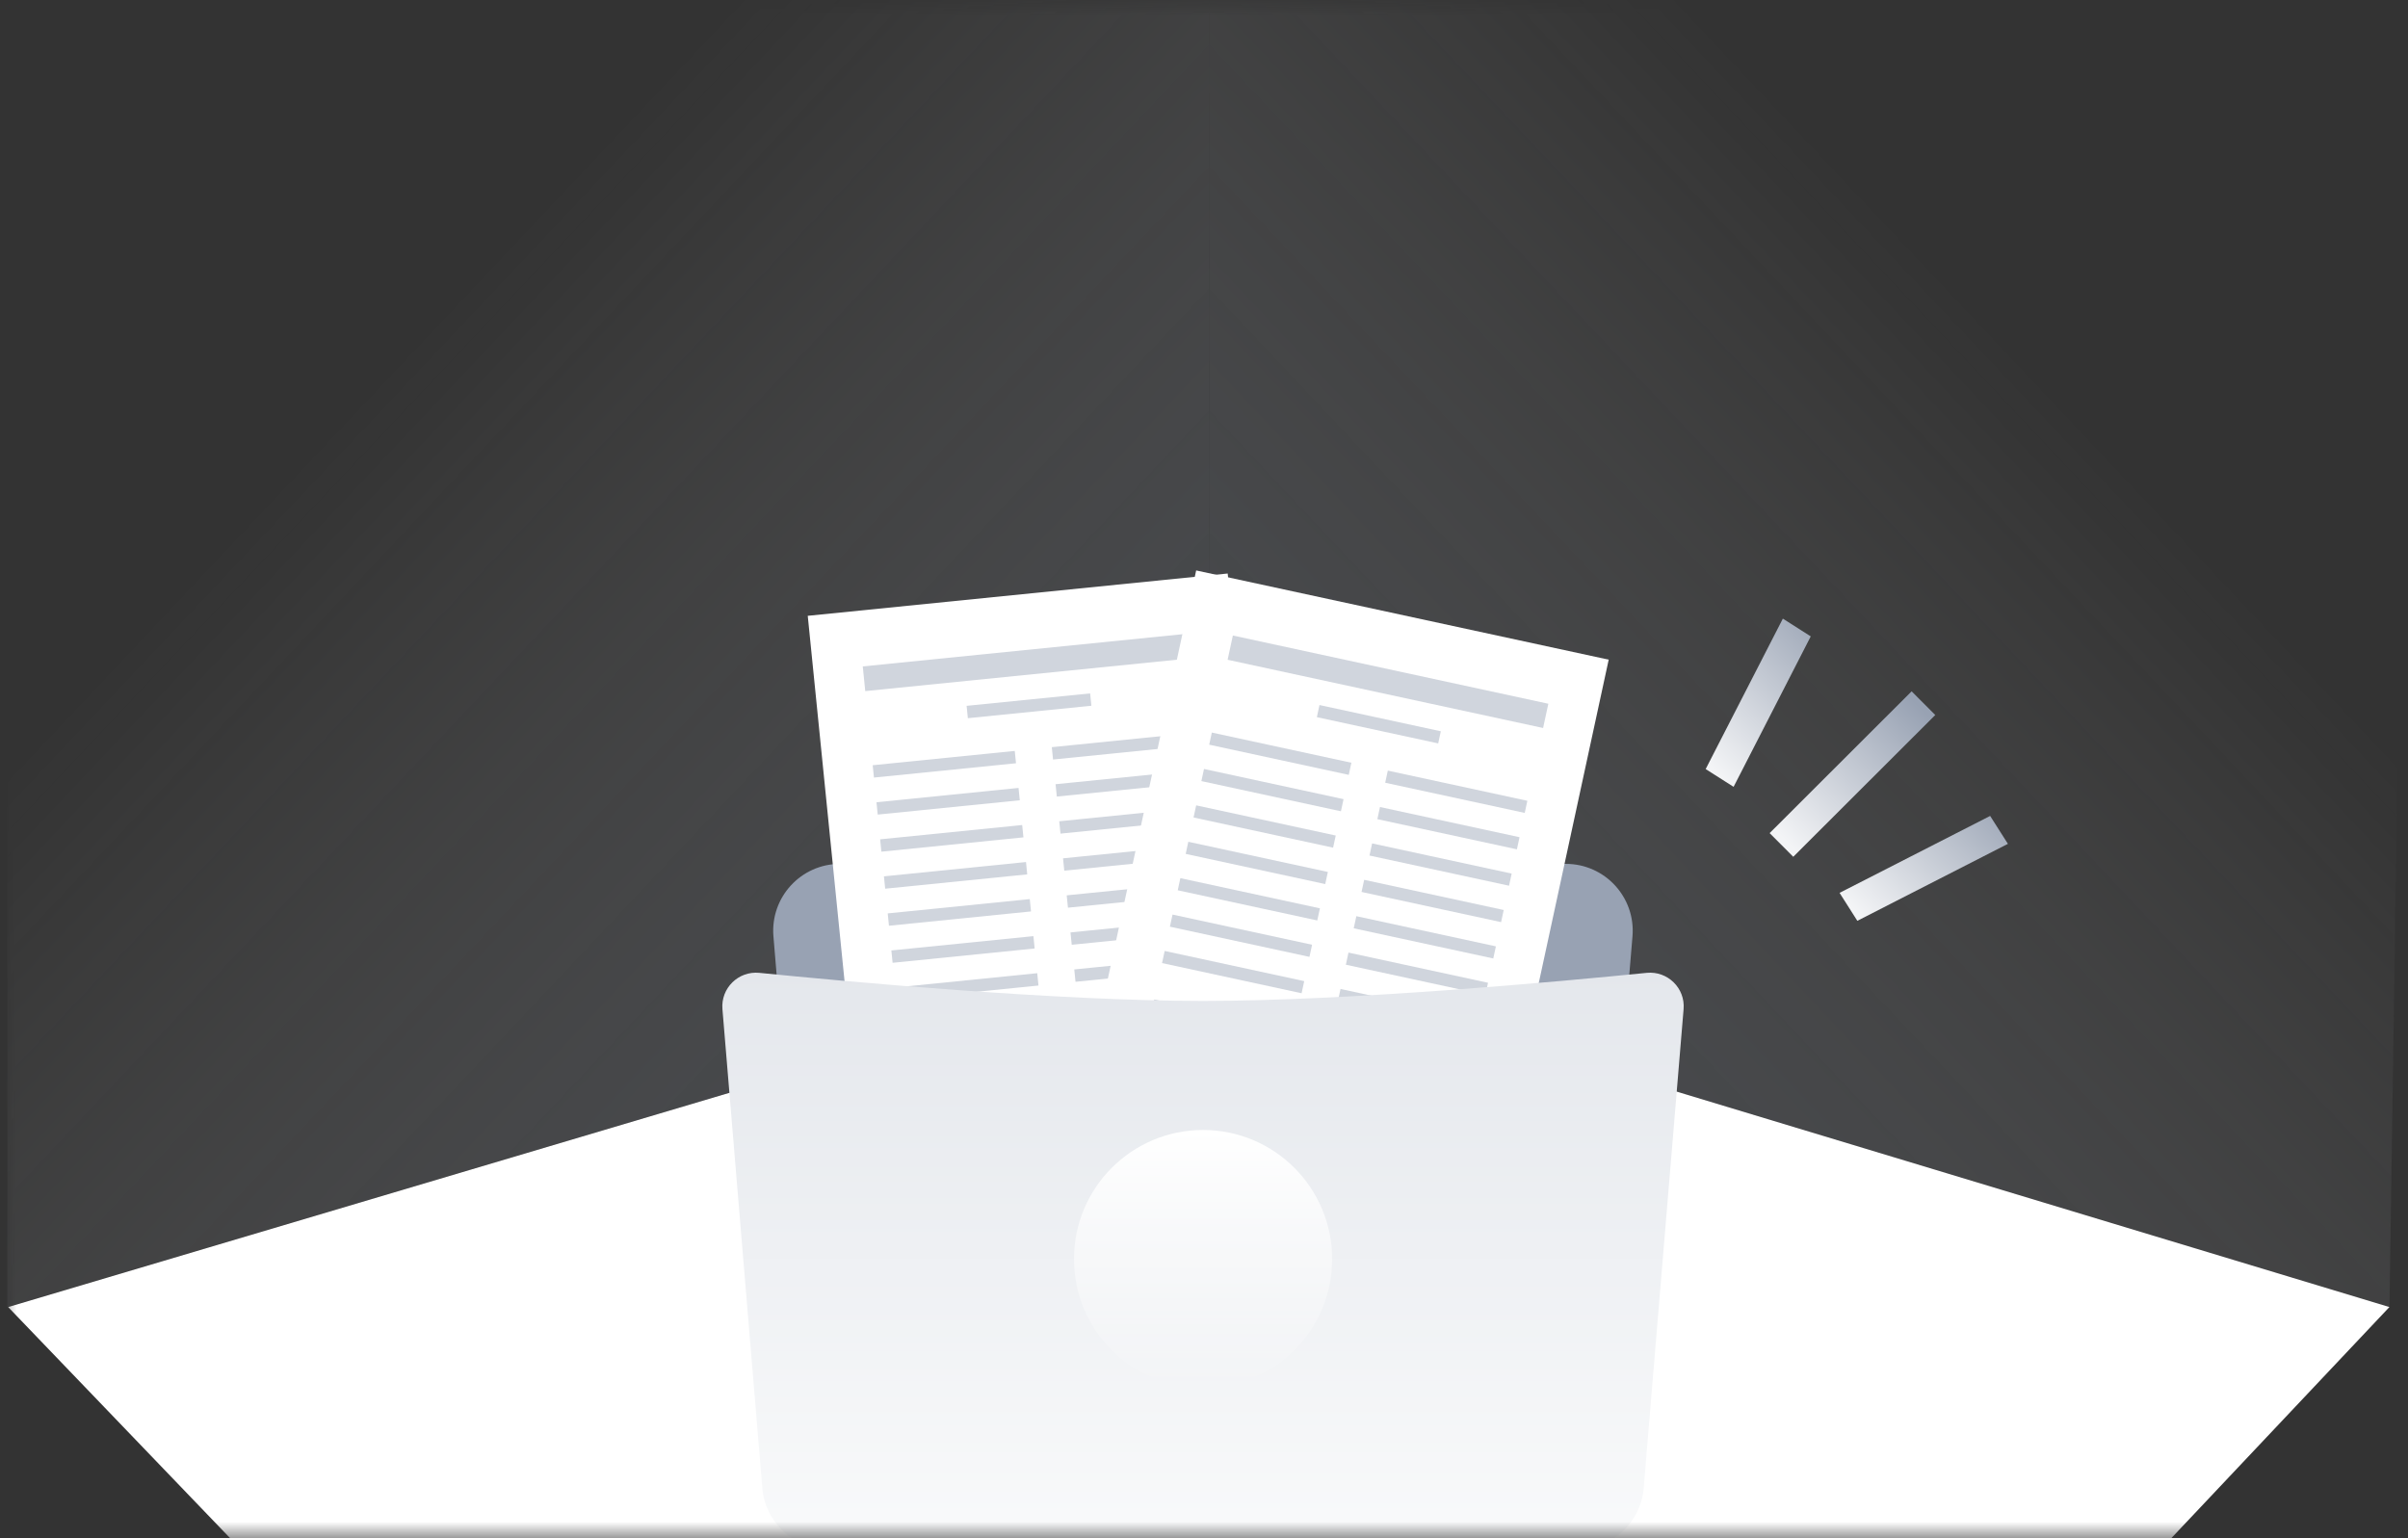 <?xml version="1.0" encoding="utf-8"?>
<svg xmlns="http://www.w3.org/2000/svg" fill="none" height="46" viewBox="0 0 72 46" width="72">
  <rect x="0" y="0" width="72" height="46" fill="#333333" stroke="none"/>
  <mask height="46" id="mask0_4059_25566" maskUnits="userSpaceOnUse" style="mask-type:alpha" width="72" x="0" y="0">
    <rect fill="#D9D9D9" height="46" width="72"/>
  </mask>
  <g mask="url(#mask0_4059_25566)">
    <path d="M0.244 39.087L36.156 28.418L71.444 39.087L36.156 76.487L0.244 39.087Z" fill="white"/>
    <path d="M0.219 -4.449H36.155V28.418L0.219 39.086V-4.449Z" fill="url(#paint0_linear_4059_25566)"/>
    <path d="M72.094 -4.449H36.157V28.418L71.445 39.086L72.094 -4.449Z" fill="url(#paint1_linear_4059_25566)"/>
    <path d="M23.126 28C23.029 26.834 23.949 25.834 25.119 25.834H46.819C47.989 25.834 48.909 26.834 48.812 28L48.157 35.863C47.811 40.009 44.345 43.199 40.184 43.199H31.753C27.593 43.199 24.127 40.009 23.781 35.863L23.126 28Z" fill="#98A2B3"/>
    <rect fill="white" height="16.146" transform="rotate(-5.753 24.152 18.416)" width="12.62" x="24.152" y="18.416"/>
    <rect fill="#D0D5DD" height="0.742" transform="rotate(-5.753 25.797 19.929)" width="9.651" x="25.797" y="19.929"/>
    <rect fill="#D0D5DD" height="0.742" transform="rotate(-5.753 26.914 31.008)" width="9.651" x="26.914" y="31.008"/>
    <rect fill="#D0D5DD" height="0.371" transform="rotate(-5.753 26.094 22.884)" width="4.269" x="26.094" y="22.884"/>
    <rect fill="#D0D5DD" height="0.371" transform="rotate(-5.753 26.207 23.991)" width="4.269" x="26.207" y="23.991"/>
    <rect fill="#D0D5DD" height="0.371" transform="rotate(-5.753 26.316 25.1)" width="4.269" x="26.316" y="25.1"/>
    <rect fill="#D0D5DD" height="0.371" transform="rotate(-5.753 26.43 26.207)" width="4.269" x="26.43" y="26.207"/>
    <rect fill="#D0D5DD" height="0.371" transform="rotate(-5.753 26.543 27.315)" width="4.269" x="26.543" y="27.315"/>
    <rect fill="#D0D5DD" height="0.371" transform="rotate(-5.753 26.652 28.423)" width="4.269" x="26.652" y="28.423"/>
    <rect fill="#D0D5DD" height="0.371" transform="rotate(-5.753 26.766 29.531)" width="4.269" x="26.766" y="29.531"/>
    <rect fill="#D0D5DD" height="0.371" transform="rotate(-5.753 31.449 22.344)" width="4.269" x="31.449" y="22.344"/>
    <rect fill="#D0D5DD" height="0.371" transform="rotate(-5.753 31.562 23.452)" width="4.269" x="31.562" y="23.452"/>
    <rect fill="#D0D5DD" height="0.371" transform="rotate(-5.753 31.672 24.56)" width="4.269" x="31.672" y="24.56"/>
    <rect fill="#D0D5DD" height="0.371" transform="rotate(-5.753 31.785 25.668)" width="4.269" x="31.785" y="25.668"/>
    <rect fill="#D0D5DD" height="0.371" transform="rotate(-5.753 31.895 26.775)" width="4.269" x="31.895" y="26.775"/>
    <rect fill="#D0D5DD" height="0.371" transform="rotate(-5.753 32.008 27.884)" width="4.269" x="32.008" y="27.884"/>
    <rect fill="#D0D5DD" height="0.371" transform="rotate(-5.753 32.121 28.991)" width="4.269" x="32.121" y="28.991"/>
    <rect fill="#D0D5DD" height="0.371" transform="rotate(-5.753 28.902 21.108)" width="3.712" x="28.902" y="21.108"/>
    <rect fill="white" height="16.146" transform="rotate(12.205 35.766 17.059)" width="12.62" x="35.766" y="17.059"/>
    <rect fill="#D0D5DD" height="0.742" transform="rotate(12.205 36.863 19.005)" width="9.651" x="36.863" y="19.005"/>
    <rect fill="#D0D5DD" height="0.742" transform="rotate(12.205 34.512 29.889)" width="9.651" x="34.512" y="29.889"/>
    <rect fill="#D0D5DD" height="0.371" transform="rotate(12.205 36.234 21.907)" width="4.269" x="36.234" y="21.907"/>
    <rect fill="#D0D5DD" height="0.371" transform="rotate(12.205 36 22.996)" width="4.269" x="36" y="22.996"/>
    <rect fill="#D0D5DD" height="0.371" transform="rotate(12.205 35.766 24.084)" width="4.269" x="35.766" y="24.084"/>
    <rect fill="#D0D5DD" height="0.371" transform="rotate(12.205 35.531 25.173)" width="4.269" x="35.531" y="25.173"/>
    <rect fill="#D0D5DD" height="0.371" transform="rotate(12.205 35.293 26.261)" width="4.269" x="35.293" y="26.261"/>
    <rect fill="#D0D5DD" height="0.371" transform="rotate(12.205 35.059 27.35)" width="4.269" x="35.059" y="27.35"/>
    <rect fill="#D0D5DD" height="0.371" transform="rotate(12.205 34.824 28.438)" width="4.269" x="34.824" y="28.438"/>
    <rect fill="#D0D5DD" height="0.371" transform="rotate(12.205 41.496 23.045)" width="4.269" x="41.496" y="23.045"/>
    <rect fill="#D0D5DD" height="0.371" transform="rotate(12.205 41.262 24.134)" width="4.269" x="41.262" y="24.134"/>
    <rect fill="#D0D5DD" height="0.371" transform="rotate(12.205 41.027 25.222)" width="4.269" x="41.027" y="25.222"/>
    <rect fill="#D0D5DD" height="0.371" transform="rotate(12.205 40.789 26.311)" width="4.269" x="40.789" y="26.311"/>
    <rect fill="#D0D5DD" height="0.371" transform="rotate(12.205 40.555 27.398)" width="4.269" x="40.555" y="27.398"/>
    <rect fill="#D0D5DD" height="0.371" transform="rotate(12.205 40.32 28.487)" width="4.269" x="40.32" y="28.487"/>
    <rect fill="#D0D5DD" height="0.371" transform="rotate(12.205 40.082 29.575)" width="4.269" x="40.082" y="29.575"/>
    <rect fill="#D0D5DD" height="0.371" transform="rotate(12.205 39.453 21.084)" width="3.712" x="39.453" y="21.084"/>
    <path d="M21.601 30.178C21.549 29.551 22.078 29.031 22.704 29.093C25.308 29.354 31.583 29.933 35.971 29.933C40.358 29.933 46.633 29.354 49.237 29.093C49.863 29.031 50.393 29.551 50.34 30.178L49.147 44.499C49.061 45.536 48.194 46.334 47.154 46.334H24.787C23.747 46.334 22.881 45.536 22.794 44.499L21.601 30.178Z" fill="url(#paint2_linear_4059_25566)"/>
    <circle cx="35.972" cy="37.651" fill="url(#paint3_linear_4059_25566)" r="3.859"/>
    <path clip-rule="evenodd" d="M53.308 18.5L54.142 19.031L51.835 23.53L51 22.999L53.308 18.5ZM57.865 21.382L57.158 20.674L52.913 24.914L53.619 25.622L57.865 21.382ZM60.037 25.235L59.506 24.4L55.004 26.701L55.535 27.537L60.037 25.235Z" fill="url(#paint4_linear_4059_25566)" fill-rule="evenodd"/>
  </g>
  <defs>
    <linearGradient gradientUnits="userSpaceOnUse" id="paint0_linear_4059_25566" x1="31.311" x2="12.749" y1="27.25" y2="9.75">
      <stop stop-color="#98A2B3" stop-opacity="0.2"/>
      <stop offset="1" stop-color="white" stop-opacity="0"/>
    </linearGradient>
    <linearGradient gradientUnits="userSpaceOnUse" id="paint1_linear_4059_25566" x1="41.001" x2="59.563" y1="27.25" y2="9.75">
      <stop stop-color="#98A2B3" stop-opacity="0.2"/>
      <stop offset="1" stop-color="white" stop-opacity="0"/>
    </linearGradient>
    <linearGradient gradientUnits="userSpaceOnUse" id="paint2_linear_4059_25566" x1="35.971" x2="35.971" y1="28.969" y2="46.334">
      <stop stop-color="#E4E7EC"/>
      <stop offset="1" stop-color="#F9FAFB"/>
    </linearGradient>
    <linearGradient gradientUnits="userSpaceOnUse" id="paint3_linear_4059_25566" x1="35.972" x2="35.972" y1="33.792" y2="41.51">
      <stop stop-color="white"/>
      <stop offset="1" stop-color="white" stop-opacity="0"/>
    </linearGradient>
    <linearGradient gradientUnits="userSpaceOnUse" id="paint4_linear_4059_25566" x1="57.252" x2="53.252" y1="21" y2="25.001">
      <stop stop-color="#98A2B3"/>
      <stop offset="1" stop-color="#F3F4F6"/>
    </linearGradient>
  </defs>
</svg>